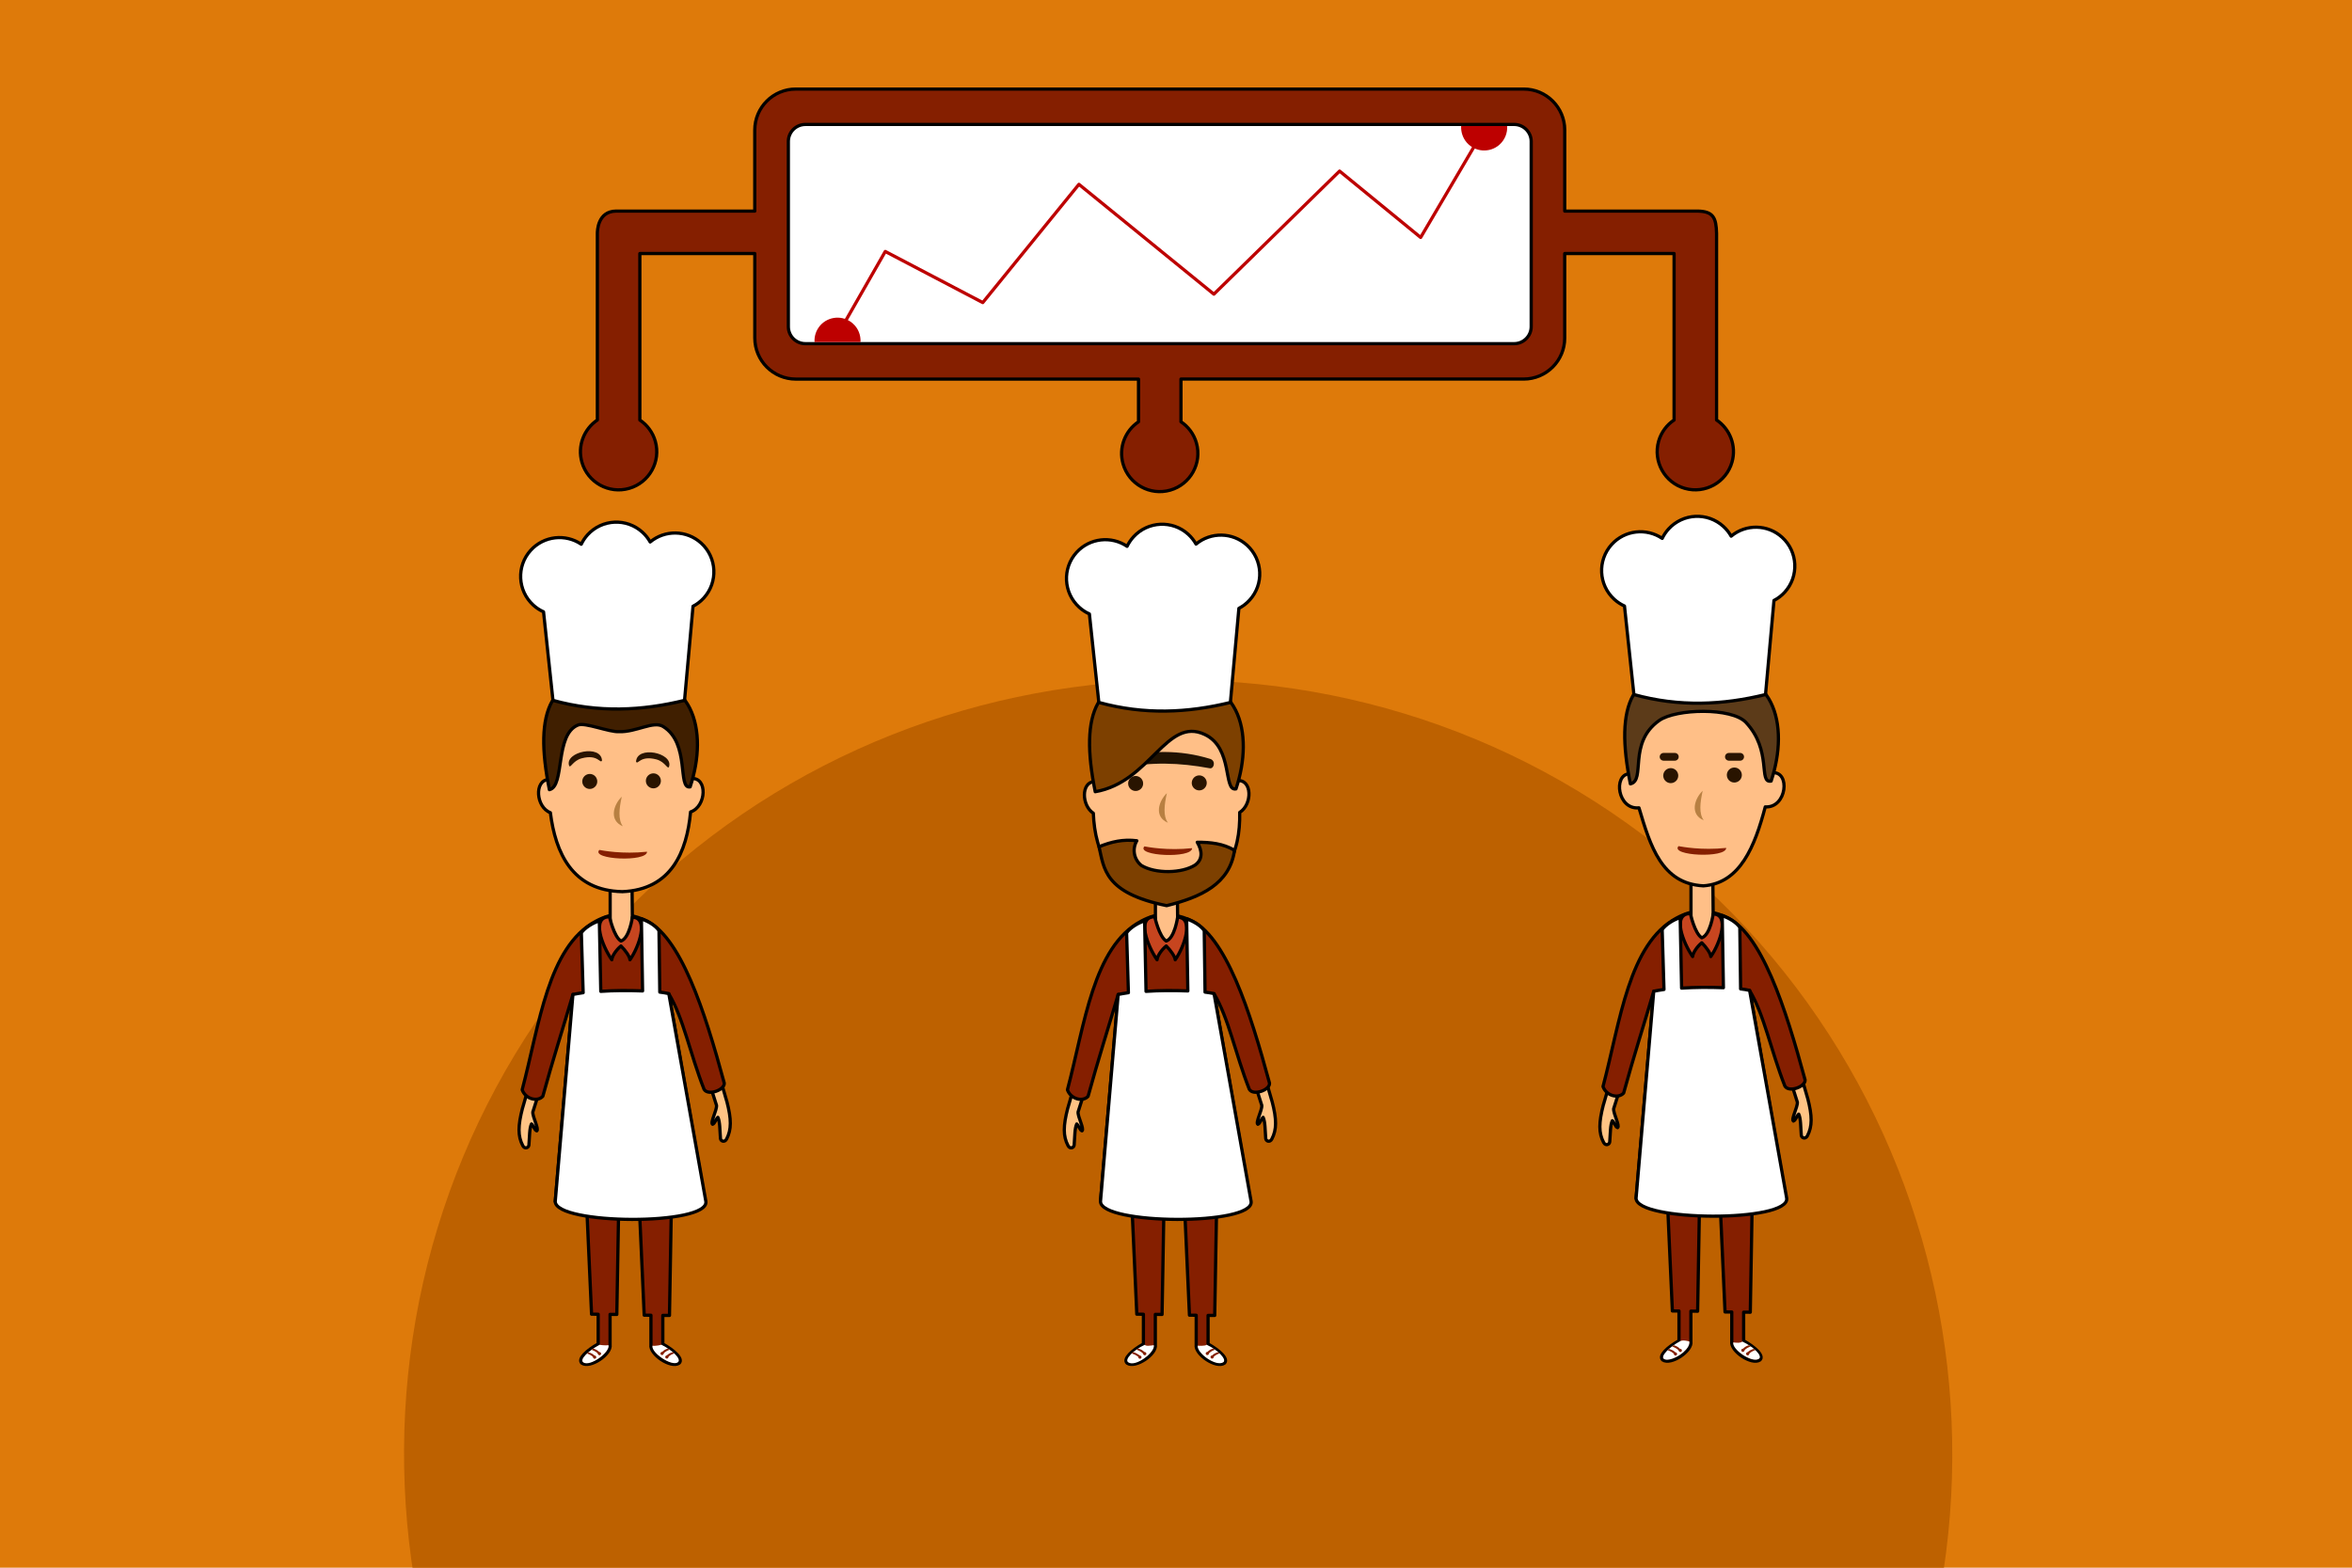 <?xml version="1.0" encoding="utf-8"?>
<!-- Generator: Adobe Illustrator 21.1.0, SVG Export Plug-In . SVG Version: 6.00 Build 0)  -->
<svg version="1.2" baseProfile="tiny" xmlns="http://www.w3.org/2000/svg" xmlns:xlink="http://www.w3.org/1999/xlink" x="0px"
	 y="0px" viewBox="0 0 729 486" xml:space="preserve">
<g id="Page_background" display="none">
</g>
<g id="Page_background__x28_3_x29_">
</g>
<g id="Page_background__x28_2_x29___x28_2_x29_">
</g>
<g id="Layer_1">
</g>
<g id="Layer_6">
</g>
<g id="_x3C_Слой_x3E_">
</g>
<g id="Layer_8">
</g>
<g id="Layer_9">
</g>
<g id="SVG_Document">
</g>
<g id="Imported_Layer_1">
</g>
<g id="Layer_12">
</g>
<g id="Layer_16">
</g>
<g id="Layer_17">
</g>
<g id="Layer_4">
</g>
<g id="Layer_3">
</g>
<g id="Layer_18">
	<g>
		<g>
			<rect x="-37" y="-5.8" fill-rule="evenodd" fill="#DE7A0A" width="803" height="551.8"/>
		</g>
	</g>
	<path fill-rule="evenodd" fill="#BD6100" d="M180.99,296.94C265.9,195.27,417.33,181.68,519,266.59s115.26,236.34,30.35,338
		C464.44,706.25,313,719.84,211.34,634.93C109.67,550.02,96.08,398.59,180.99,296.94z"/>
	<g>
		<g>
			<path fill-rule="evenodd" fill="#851F00" d="M544.33,419.15"/>
		</g>
		<g>
			
				<path fill-rule="evenodd" fill="#851F00" stroke="#000000" stroke-linecap="round" stroke-linejoin="round" stroke-miterlimit="10" d="
				M348.1,143.83c-1.45-5.06,0.63-10.3,4.78-13.07v-13.24H246.66c-7.02,0-12.71-5.71-12.71-12.72V78.6h-35.63v51.62
				c2.25,1.5,3.99,3.78,4.79,6.57c1.79,6.27-1.85,12.83-8.13,14.62s-12.83-1.85-14.62-8.13c-1.44-5.05,0.64-10.29,4.79-13.07V72.37
				c0-0.68,0.05-6.88,5.81-6.93h42.98V40.32c0-7.02,5.7-12.71,12.71-12.71h225.63c7.02,0,12.71,5.7,12.71,12.71v25.12h41.25
				c4.78,0.1,5.7,2.06,5.81,6.93v57.83c4.14,2.78,6.23,8.02,4.78,13.07c-1.79,6.28-8.34,9.92-14.62,8.13
				c-6.27-1.79-9.9-8.35-8.12-14.62c0.8-2.79,2.55-5.08,4.79-6.57V78.6h-33.9v26.19c0,7.02-5.7,12.72-12.71,12.72H366.04v13.24
				c2.25,1.51,4,3.78,4.79,6.58c1.79,6.27-1.85,12.82-8.12,14.62C356.44,153.74,349.89,150.11,348.1,143.83z"/>
		</g>
		<g>
			<g>
				
					<path fill-rule="evenodd" fill="#851F00" stroke="#000000" stroke-linecap="round" stroke-linejoin="round" stroke-miterlimit="10" d="
					M515.37,421.6c-1.47-1.31,1.64-4.05,5.03-5.94v-9.23l-2.05-0.02l-2.16-47.99l10.79,2.15l-0.8,45.92l-2.09-0.02v9.39
					C524.59,418.84,517.88,423.32,515.37,421.6z"/>
				<path fill-rule="evenodd" fill="#FFFFFF" d="M520.83,415.75c-3.54,1.87-6.13,4.69-5.15,5.48c1.1,0.89,4.2-0.37,6.03-1.98
					c1.34-1.18,2.08-2.4,1.88-3.39C523.59,415.86,521.69,415.29,520.83,415.75z"/>
				<path fill-rule="evenodd" fill="#851F00" d="M520.43,418.35c0.16-0.21,0.47-0.26,0.69-0.09c0.21,0.16,0.26,0.48,0.09,0.69
					c-0.18,0.22-0.48,0.26-0.69,0.09C520.3,418.88,520.26,418.56,520.43,418.35z"/>
				<path fill-rule="evenodd" fill="#851F00" d="M518.94,419.44c0.16-0.21,0.47-0.26,0.69-0.08c0.21,0.16,0.25,0.47,0.08,0.69
					c-0.16,0.21-0.47,0.25-0.69,0.08C518.81,419.96,518.76,419.66,518.94,419.44z"/>
				<path fill-rule="evenodd" fill="#851F00" d="M518.24,417.4l0.24-0.19l0.26-0.18c0.77,0.18,1.67,0.67,2.11,1.29l-0.39,0.5
					C519.9,418.09,518.95,417.67,518.24,417.4z"/>
				<path fill-rule="evenodd" fill="#851F00" d="M516.88,418.57l0.2-0.2l0.22-0.19c0.94,0.27,1.71,0.64,2.19,1.31l-0.39,0.5
					C518.5,419.22,517.61,418.84,516.88,418.57z"/>
				
					<path fill-rule="evenodd" fill="#851F00" stroke="#000000" stroke-linecap="round" stroke-linejoin="round" stroke-miterlimit="10" d="
					M536.76,415.86v-9.12l-2.09-0.02l-2.16-47.99l10.79,2.16l-0.8,45.91l-2.06-0.01v8.88c3.4,1.89,6.5,4.63,5.04,5.94
					C542.98,423.32,536.27,418.84,536.76,415.86z"/>
				<path fill-rule="evenodd" fill="#FFFFFF" d="M540.02,415.89c3.5,1.6,6.38,4.48,5.17,5.34c-2.08,1.48-8.45-2.93-7.96-5.07
					C538.36,416.32,539.61,416.37,540.02,415.89z"/>
				<path fill-rule="evenodd" fill="#851F00" d="M540.59,418.3c-0.16-0.22-0.48-0.26-0.69-0.09c-0.21,0.16-0.26,0.47-0.09,0.69
					c0.16,0.21,0.48,0.26,0.69,0.09C540.71,418.82,540.75,418.51,540.59,418.3z"/>
				<path fill-rule="evenodd" fill="#851F00" d="M542.07,419.39c-0.16-0.21-0.47-0.26-0.69-0.09c-0.21,0.16-0.26,0.48-0.08,0.69
					c0.16,0.22,0.47,0.26,0.69,0.09C542.2,419.92,542.23,419.6,542.07,419.39z"/>
				<path fill-rule="evenodd" fill="#851F00" d="M542.66,417.4c-0.16-0.13-0.37-0.26-0.56-0.37c-0.75,0.21-1.5,0.61-1.95,1.23
					l0.39,0.51C541.11,418.04,541.94,417.66,542.66,417.4z"/>
				<path fill-rule="evenodd" fill="#851F00" d="M544.07,418.54c-0.13-0.13-0.3-0.26-0.44-0.39c-0.94,0.28-1.64,0.62-2.12,1.27
					l0.39,0.51C542.52,419.17,543.34,418.8,544.07,418.54z"/>
			</g>
			<g>
				
					<path fill-rule="evenodd" fill="#FFC485" stroke="#000000" stroke-linecap="round" stroke-linejoin="round" stroke-miterlimit="10" d="
					M497.04,354.17c-1.56-2.96-1.52-6.12-0.08-11.67l0.01,0.01l2.32-8.02l3.51,0.92l-2.65,8.31c-0.13,1.54,2.01,5.34,1.22,5.86
					c-0.65-0.18-1.06-1.71-1.64-2.14c-0.65,1.39-0.57,3.8-0.8,6.56C498.85,354.83,497.63,355.33,497.04,354.17z M558.31,351.95
					c-0.22-2.75-0.14-5.17-0.8-6.56c-0.57,0.43-0.98,1.96-1.64,2.15c-0.8-0.51,1.33-4.3,1.22-5.85l-2.65-8.33l3.51-0.92l2.32,8.01
					h0.01c1.44,5.54,1.47,8.7-0.08,11.67C559.6,353.27,558.38,352.78,558.31,351.95z"/>
			</g>
			
				<path fill-rule="evenodd" fill="#851F00" stroke="#000000" stroke-linecap="round" stroke-linejoin="round" stroke-miterlimit="10" d="
				M519.59,284.63c5.54-3,9.77-2.65,15.01-0.53c11.32,4.6,18.89,28.58,24.88,50.66c0.22,2.13-5.06,4.07-6.27,1.91
				c-4.34-11.06-6.42-22.15-10.91-29.57l11.26,64.2c-12.62,3.25-28.48,4.22-46.46,0.17l5.48-64.18c-2.92,9.95-6.29,20.45-9.33,31.57
				c-1.68,1.85-5.39,0.84-6.4-2.02C502.24,316.48,504.81,292.63,519.59,284.63z"/>
			
				<path fill-rule="evenodd" fill="#FFBF87" stroke="#000000" stroke-linecap="round" stroke-linejoin="round" stroke-miterlimit="10" d="
				M524.12,272.2v12.57c-2.9,5.17,0.47,6.4,3.41,6.4c3.25,0,6.36-1.41,3.48-6.56l-0.12-12.1L524.12,272.2z"/>
			
				<path fill-rule="evenodd" fill="#C7451F" stroke="#000000" stroke-linecap="round" stroke-linejoin="round" stroke-miterlimit="10" d="
				M523.92,283.21c0,0,1.34,6.18,3.55,7.52c2.65-0.9,3.53-7.39,3.53-7.39c5.16,0.11,2.2,8.98-0.74,13.2
				c-0.08-1.02-1.43-2.94-2.79-4.27c-1.49,1.19-2.76,3.15-2.84,4.27C521.69,292.32,518.1,283.21,523.92,283.21z"/>
			
				<path fill-rule="evenodd" fill="#FFFFFF" stroke="#000000" stroke-linecap="round" stroke-linejoin="round" stroke-miterlimit="10" d="
				M507.1,371.47l5.48-64.18c0.91-0.15,2-0.4,3.17-0.54l-0.56-18.56c0.94-1.45,3.63-3.17,5.58-3.69l0.44,21.83
				c4.14-0.28,8.48-0.31,12.96-0.13l-0.37-22.39c2.36,0.97,4.27,2.06,5.45,3.68l0.25,19.08c1.16,0.12,1.76,0.27,2.79,0.46
				l11.49,64.43C554.81,379.02,507.14,378.75,507.1,371.47z"/>
		</g>
		
			<path fill-rule="evenodd" fill="#FFBF87" stroke="#000000" stroke-linecap="round" stroke-linejoin="round" stroke-miterlimit="10" d="
			M508,250.44c-6.62,0.65-8.07-10.24-2.98-10.58c0.16-14.36,7.72-24.1,20.8-24.41c12.99-0.3,22.56,9.87,23.47,24.1
			c5.75-0.53,4.55,11.02-2.15,10.59c-3.22,12.19-7.76,23.69-19.18,24.48C515.06,273.97,511.53,262.33,508,250.44z"/>
		<path fill-rule="evenodd" fill="#291400" d="M515.95,239.1c0.75-1.04,2.21-1.29,3.25-0.54s1.29,2.2,0.54,3.25
			c-0.75,1.04-2.2,1.29-3.24,0.54C515.44,241.6,515.21,240.15,515.95,239.1z"/>
		<path fill-rule="evenodd" fill="#291400" d="M535.66,238.92c0.75-1.05,2.2-1.29,3.25-0.55c1.04,0.75,1.29,2.21,0.54,3.25
			s-2.2,1.29-3.25,0.54C535.16,241.41,534.92,239.96,535.66,238.92z"/>
		
			<path fill-rule="evenodd" fill="#5C3B19" stroke="#000000" stroke-linecap="round" stroke-linejoin="round" stroke-miterlimit="10" d="
			M548.96,242.14c5.77-17.28,1.2-36.72-21.8-33.07c-21.86-3.65-26.74,9.61-21.83,33.94c4.88-1.06-0.89-12.71,8.95-19.65
			c5.22-3.68,22.49-4.08,26.87,0.6C549.37,232.75,544.91,242.93,548.96,242.14z"/>
		<path fill-rule="evenodd" fill="#291400" d="M514.42,234.62L514.42,234.62c0,0.67,0.55,1.2,1.22,1.2h3.47c0.67,0,1.2-0.54,1.2-1.2
			l0,0c0-0.67-0.54-1.2-1.2-1.2h-3.47C514.97,233.41,514.42,233.95,514.42,234.62z"/>
		<path fill-rule="evenodd" fill="#291400" d="M534.67,234.62L534.67,234.62c0,0.67,0.55,1.2,1.22,1.2h3.47c0.67,0,1.2-0.54,1.2-1.2
			l0,0c0-0.67-0.54-1.2-1.2-1.2h-3.47C535.22,233.41,534.67,233.95,534.67,234.62z"/>
		<g>
			
				<path fill-rule="evenodd" fill="#FFFFFF" stroke="#000000" stroke-linecap="round" stroke-linejoin="round" stroke-miterlimit="10" d="
				M506.43,215.32l-2.92-27.45c-1.12-0.5-2.19-1.19-3.16-2.07c-4.91-4.48-5.27-12.09-0.81-17.01c4.08-4.49,10.78-5.18,15.66-1.88
				c0.49-1.03,1.15-2.01,1.95-2.9c4.48-4.92,12.09-5.29,17.01-0.81c0.98,0.89,1.79,1.92,2.41,3.02c4.54-3.79,11.3-3.74,15.79,0.35
				c4.92,4.47,5.29,12.09,0.82,17.01c-0.98,1.08-2.12,1.94-3.34,2.57l-2.62,29.17C534.03,218.56,520.51,219.22,506.43,215.32z"/>
		</g>
		<path fill-rule="evenodd" fill="#851F00" d="M520.25,262.31c1.04,0.18,7.12,1.37,14.79,0.55
			C535.04,266.15,517.5,265.33,520.25,262.31z"/>
		<path fill-rule="evenodd" fill="#B88042" d="M527.75,245.14c-2.58,2.48-4.07,7.32,0.33,9.17
			C526.53,252.22,526.94,248.82,527.75,245.14z"/>
		
			<path fill-rule="evenodd" fill="#FFFFFF" stroke="#000000" stroke-linecap="round" stroke-linejoin="round" stroke-miterlimit="10" d="
			M244.35,43.85v57.42c0,2.91,2.36,5.27,5.29,5.27H469.3c2.91,0,5.29-2.36,5.29-5.27V43.85c0-2.91-2.37-5.27-5.29-5.27H249.64
			C246.71,38.58,244.35,40.94,244.35,43.85z"/>
		
			<polyline fill-rule="evenodd" fill="none" stroke="#BD0000" stroke-linecap="round" stroke-linejoin="round" stroke-miterlimit="10" points="
			259.96,103.2 274.39,77.96 304.61,93.8 334.41,57.15 376.24,91.19 415.2,53.04 440.33,73.61 458.97,41.92 		"/>
		<path fill-rule="evenodd" fill="#BD0000" d="M254.21,100.91c2.6-2.96,7.11-3.26,10.08-0.67c1.73,1.51,2.55,3.67,2.42,5.81h-14.24
			C252.35,104.24,252.93,102.38,254.21,100.91z"/>
		<path fill-rule="evenodd" fill="#BD0000" d="M454.64,44.22c2.6,2.96,7.11,3.26,10.08,0.67c1.72-1.51,2.55-3.67,2.42-5.81h-14.26
			C452.79,40.89,453.36,42.75,454.64,44.22z"/>
		
			<path fill-rule="evenodd" fill="#FFBF87" stroke="#000000" stroke-linecap="round" stroke-linejoin="round" stroke-miterlimit="10" d="
			M338.88,252.11c-3.67-2.42-3.81-9.55,0.28-9.82c0.16-14.35,7.72-24.1,20.8-24.41c13-0.3,22.57,9.88,23.47,24.11
			c4.77-0.44,4.76,7.4,0.81,9.87c0.25,12.44-4.02,24.34-22.13,25.2C344.34,276.37,339.37,264.44,338.88,252.11z"/>
		<g>
			<g>
				
					<path fill-rule="evenodd" fill="#851F00" stroke="#000000" stroke-linecap="round" stroke-linejoin="round" stroke-miterlimit="10" d="
					M349.37,422.6c-1.47-1.31,1.64-4.05,5.03-5.94v-9.23l-2.05-0.02l-2.16-47.99l10.79,2.15l-0.8,45.92l-2.09-0.02v9.39
					C358.59,419.84,351.88,424.32,349.37,422.6z"/>
				<path fill-rule="evenodd" fill="#FFFFFF" d="M354.82,416.91c-3.5,1.59-6.39,4.54-5.12,5.42c2.28,1.6,8.41-3.17,7.92-5.31
					C356.49,417.17,355.22,417.39,354.82,416.91z"/>
				<path fill-rule="evenodd" fill="#851F00" d="M354.43,419.35c0.16-0.21,0.47-0.26,0.69-0.09c0.21,0.16,0.26,0.48,0.09,0.69
					c-0.18,0.22-0.48,0.26-0.69,0.09C354.3,419.88,354.26,419.56,354.43,419.35z"/>
				<path fill-rule="evenodd" fill="#851F00" d="M352.94,420.44c0.16-0.21,0.47-0.26,0.69-0.08c0.21,0.16,0.25,0.47,0.08,0.69
					c-0.16,0.21-0.47,0.25-0.69,0.08C352.81,420.96,352.76,420.66,352.94,420.44z"/>
				<path fill-rule="evenodd" fill="#851F00" d="M352.21,418.4l0.27-0.19l0.27-0.17c0.76,0.2,1.66,0.66,2.1,1.28l-0.39,0.5
					C353.9,419.09,352.94,418.66,352.21,418.4z"/>
				<path fill-rule="evenodd" fill="#851F00" d="M350.77,419.59l0.26-0.26l0.21-0.17c0.32,0.05,1.78,0.66,2.26,1.33l-0.39,0.5
					C352.5,420.22,351.51,419.83,350.77,419.59z"/>
				
					<path fill-rule="evenodd" fill="#851F00" stroke="#000000" stroke-linecap="round" stroke-linejoin="round" stroke-miterlimit="10" d="
					M370.76,416.86v-9.12l-2.09-0.02l-2.16-47.99l10.79,2.16l-0.8,45.91l-2.06-0.01v8.88c3.4,1.89,6.5,4.63,5.04,5.94
					C376.98,424.32,370.27,419.84,370.76,416.86z"/>
				<path fill-rule="evenodd" fill="#FFFFFF" d="M373.99,416.88c3.5,1.6,6.34,4.59,5.17,5.42c-2.12,1.49-8.11-2.66-7.95-5.12
					C371.22,417.18,373.58,417.36,373.99,416.88z"/>
				<path fill-rule="evenodd" fill="#851F00" d="M374.59,419.3c-0.16-0.22-0.48-0.26-0.69-0.09c-0.21,0.16-0.26,0.47-0.09,0.69
					c0.16,0.21,0.48,0.26,0.69,0.09C374.71,419.82,374.75,419.51,374.59,419.3z"/>
				<path fill-rule="evenodd" fill="#851F00" d="M376.07,420.39c-0.16-0.21-0.47-0.26-0.69-0.09c-0.21,0.16-0.26,0.48-0.08,0.69
					c0.16,0.22,0.47,0.26,0.69,0.09C376.2,420.92,376.23,420.6,376.07,420.39z"/>
				<path fill-rule="evenodd" fill="#851F00" d="M376.62,418.42c-0.16-0.13-0.36-0.26-0.55-0.38c-0.75,0.21-1.48,0.6-1.93,1.22
					l0.39,0.51C375.11,419.04,375.91,418.67,376.62,418.42z"/>
				<path fill-rule="evenodd" fill="#851F00" d="M378.01,419.57c-0.06-0.06-0.14-0.15-0.23-0.22c-0.1-0.09-0.21-0.17-0.21-0.17
					c-0.94,0.28-1.58,0.6-2.06,1.26l0.39,0.51C376.52,420.17,377.28,419.82,378.01,419.57z"/>
			</g>
			<g>
				
					<path fill-rule="evenodd" fill="#FFC485" stroke="#000000" stroke-linecap="round" stroke-linejoin="round" stroke-miterlimit="10" d="
					M331.04,355.17c-1.56-2.96-1.52-6.12-0.08-11.67l0.01,0.01l2.32-8.02l3.51,0.92l-2.65,8.31c-0.13,1.54,2.01,5.34,1.22,5.86
					c-0.65-0.18-1.06-1.71-1.64-2.14c-0.65,1.39-0.57,3.8-0.8,6.56C332.85,355.83,331.63,356.33,331.04,355.17z M392.31,352.95
					c-0.22-2.75-0.14-5.17-0.8-6.56c-0.57,0.43-0.98,1.96-1.64,2.15c-0.8-0.51,1.33-4.3,1.22-5.85l-2.65-8.33l3.51-0.92l2.32,8.01
					h0.01c1.44,5.54,1.47,8.7-0.08,11.67C393.6,354.27,392.38,353.78,392.31,352.95z"/>
			</g>
			
				<path fill-rule="evenodd" fill="#851F00" stroke="#000000" stroke-linecap="round" stroke-linejoin="round" stroke-miterlimit="10" d="
				M353.59,285.63c5.54-3,9.77-2.65,15.01-0.53c11.32,4.6,18.89,28.58,24.88,50.66c0.22,2.13-5.06,4.07-6.27,1.91
				c-4.34-11.06-6.42-22.15-10.91-29.57l11.26,64.2c-12.62,3.25-28.48,4.05-46.46,0l5.48-64c-2.92,9.95-6.29,20.45-9.33,31.57
				c-1.68,1.85-5.39,0.84-6.4-2.02C336.24,317.48,338.81,293.63,353.59,285.63z"/>
			
				<path fill-rule="evenodd" fill="#FFBF87" stroke="#000000" stroke-linecap="round" stroke-linejoin="round" stroke-miterlimit="10" d="
				M358.12,273.2v12.57c-2.9,5.17,0.47,6.4,3.41,6.4c3.25,0,6.36-1.41,3.48-6.56l-0.12-12.1L358.12,273.2z"/>
			
				<path fill-rule="evenodd" fill="#C7451F" stroke="#000000" stroke-linecap="round" stroke-linejoin="round" stroke-miterlimit="10" d="
				M357.92,284.21c0,0,1.34,6.18,3.55,7.52c2.65-0.9,3.53-7.39,3.53-7.39c5.16,0.11,2.2,8.98-0.74,13.2
				c-0.08-1.02-1.43-2.94-2.79-4.27c-1.49,1.19-2.76,3.15-2.84,4.27C355.69,293.32,352.1,284.21,357.92,284.21z"/>
			
				<path fill-rule="evenodd" fill="#FFFFFF" stroke="#000000" stroke-linecap="round" stroke-linejoin="round" stroke-miterlimit="10" d="
				M341.1,372.47l5.48-64.18c0.91-0.15,2-0.4,3.17-0.54l-0.56-18.56c0.94-1.45,3.63-3.17,5.58-3.69l0.44,21.83
				c4.14-0.28,8.48-0.31,12.96-0.13l-0.37-22.39c2.36,0.97,4.27,2.06,5.45,3.68l0.25,19.08c1.16,0.12,1.76,0.27,2.79,0.46
				l11.49,64.43C388.81,380.02,341.14,379.75,341.1,372.47z"/>
		</g>
		
			<path fill-rule="evenodd" fill="#7D4000" stroke="#000000" stroke-linecap="round" stroke-linejoin="round" stroke-miterlimit="10" d="
			M352.36,260.64c-1.4,2.34-1.09,5.62,1.4,7.65c4.37,2.65,12.65,2.5,16.71-0.15c2.34-1.72,2.19-4.37,0.62-7.03
			c4-0.02,8.02,0.37,11.55,2.5c-1.49,10.45-10.41,14.52-21.03,17.15c-19.34-3.92-19.4-11.54-20.97-18.25
			C344.42,260.94,348.17,260.11,352.36,260.64z"/>
		<path fill-rule="evenodd" fill="#291400" d="M350.1,241.54c0.75-1.05,2.2-1.29,3.24-0.54c1.05,0.74,1.29,2.2,0.55,3.24
			c-0.75,1.04-2.21,1.29-3.25,0.54C349.6,244.04,349.35,242.58,350.1,241.54z"/>
		<path fill-rule="evenodd" fill="#291400" d="M369.82,241.35c0.74-1.04,2.2-1.29,3.24-0.54c1.04,0.75,1.29,2.2,0.54,3.24
			c-0.74,1.05-2.2,1.3-3.24,0.55C369.3,243.86,369.07,242.41,369.82,241.35z"/>
		<path fill-rule="evenodd" fill="#B88042" d="M361.67,245.89c-2.58,2.47-4.07,7.32,0.33,9.17
			C360.45,252.97,360.86,249.55,361.67,245.89z"/>
		<path fill-rule="evenodd" fill="#211200" d="M347.39,238.05c9.57-1.89,18.1-1.63,27.54,0.11c1.34,0.3,2.02-2.26,0.22-2.88
			c-9.51-2.94-18.86-2.62-27.45-0.56C345.28,235.06,345.69,238.51,347.39,238.05z"/>
		
			<path fill-rule="evenodd" fill="#7D4000" stroke="#000000" stroke-linecap="round" stroke-linejoin="round" stroke-miterlimit="10" d="
			M383.09,244.57c5.78-17.28,1.22-36.71-21.79-33.07c-21.86-3.64-26.76,9.62-21.84,33.94c17.11-2.91,22.04-23.39,33.97-17.74
			C382.35,231.92,379.06,245.37,383.09,244.57z"/>
		<g>
			
				<path fill-rule="evenodd" fill="#FFFFFF" stroke="#000000" stroke-linecap="round" stroke-linejoin="round" stroke-miterlimit="10" d="
				M340.58,217.76l-2.92-27.43c-1.13-0.51-2.2-1.2-3.16-2.08c-4.92-4.47-5.29-12.09-0.82-17.01c4.08-4.48,10.78-5.18,15.66-1.87
				c0.5-1.04,1.15-2.01,1.96-2.91c4.47-4.91,12.09-5.29,17.01-0.81c0.98,0.9,1.78,1.92,2.4,3.02c4.54-3.78,11.3-3.74,15.8,0.35
				c4.92,4.48,5.29,12.09,0.81,17.01c-0.98,1.08-2.12,1.94-3.33,2.57l-2.63,29.17C368.17,221.01,354.66,221.65,340.58,217.76z"/>
		</g>
		<path fill-rule="evenodd" fill="#851F00" d="M354.7,262.39c1.04,0.19,7.13,1.37,14.8,0.55
			C369.5,266.23,351.96,265.41,354.7,262.39z"/>
		<g>
			<g>
				
					<path fill-rule="evenodd" fill="#851F00" stroke="#000000" stroke-linecap="round" stroke-linejoin="round" stroke-miterlimit="10" d="
					M180.37,422.6c-1.47-1.31,1.64-4.05,5.03-5.94v-9.23l-2.05-0.02l-2.16-47.99l10.79,2.15l-0.8,45.92l-2.09-0.02v9.39
					C189.59,419.84,182.88,424.32,180.37,422.6z"/>
				<path fill-rule="evenodd" fill="#FFFFFF" d="M185.82,416.91c-3.25,1.74-6.47,4.61-4.92,5.51c2.15,1.24,8.2-3.25,7.71-5.39
					C187.49,417.18,185.82,416.91,185.82,416.91z"/>
				<path fill-rule="evenodd" fill="#851F00" d="M185.43,419.35c0.16-0.21,0.47-0.26,0.69-0.09c0.21,0.16,0.26,0.48,0.09,0.69
					c-0.18,0.22-0.48,0.26-0.69,0.09C185.3,419.88,185.26,419.56,185.43,419.35z"/>
				<path fill-rule="evenodd" fill="#851F00" d="M183.94,420.44c0.16-0.21,0.47-0.26,0.69-0.08c0.21,0.16,0.25,0.47,0.08,0.69
					c-0.16,0.21-0.47,0.25-0.69,0.08C183.81,420.96,183.76,420.66,183.94,420.44z"/>
				<path fill-rule="evenodd" fill="#851F00" d="M183.35,418.45l0.28-0.21l0.26-0.17c0.75,0.21,1.53,0.62,1.97,1.24l-0.39,0.5
					C184.9,419.09,184.07,418.72,183.35,418.45z"/>
				<path fill-rule="evenodd" fill="#851F00" d="M181.93,419.61l0.22-0.21l0.23-0.19c0.92,0.29,1.62,0.61,2.1,1.28l-0.39,0.5
					C183.5,420.22,182.67,419.87,181.93,419.61z"/>
				
					<path fill-rule="evenodd" fill="#851F00" stroke="#000000" stroke-linecap="round" stroke-linejoin="round" stroke-miterlimit="10" d="
					M201.76,416.86v-9.12l-2.09-0.02l-2.16-47.99l10.79,2.16l-0.8,45.91l-2.06-0.01v8.88c3.4,1.89,6.5,4.63,5.04,5.94
					C207.98,424.32,201.27,419.84,201.76,416.86z"/>
				<path fill-rule="evenodd" fill="#FFFFFF" d="M205.02,416.89c3.39,1.71,6.42,4.51,5.02,5.47c-1.87,1.29-8.29-3.03-7.8-5.17
					C203.37,417.34,205.02,416.89,205.02,416.89z"/>
				<path fill-rule="evenodd" fill="#851F00" d="M205.59,419.3c-0.16-0.22-0.48-0.26-0.69-0.09c-0.21,0.16-0.26,0.47-0.09,0.69
					c0.16,0.21,0.48,0.26,0.69,0.09C205.71,419.82,205.75,419.51,205.59,419.3z"/>
				<path fill-rule="evenodd" fill="#851F00" d="M207.07,420.39c-0.16-0.21-0.47-0.26-0.69-0.09c-0.21,0.16-0.26,0.48-0.08,0.69
					c0.16,0.22,0.47,0.26,0.69,0.09C207.2,420.92,207.23,420.6,207.07,420.39z"/>
				<path fill-rule="evenodd" fill="#851F00" d="M207.57,418.44c-0.16-0.13-0.36-0.26-0.55-0.38c-0.75,0.21-1.42,0.58-1.87,1.2
					l0.39,0.51C206.11,419.04,206.86,418.69,207.57,418.44z"/>
				<path fill-rule="evenodd" fill="#851F00" d="M208.98,419.58c-0.08-0.08-0.14-0.15-0.24-0.23c-0.06-0.05-0.21-0.17-0.21-0.17
					c-0.94,0.28-1.53,0.59-2.01,1.24l0.39,0.51C207.52,420.17,208.24,419.83,208.98,419.58z"/>
			</g>
			<g>
				
					<path fill-rule="evenodd" fill="#FFC485" stroke="#000000" stroke-linecap="round" stroke-linejoin="round" stroke-miterlimit="10" d="
					M162.04,355.17c-1.56-2.96-1.52-6.12-0.08-11.67l0.01,0.01l2.32-8.02l3.51,0.92l-2.65,8.31c-0.13,1.54,2.01,5.34,1.22,5.86
					c-0.65-0.18-1.06-1.71-1.64-2.14c-0.65,1.39-0.57,3.8-0.8,6.56C163.85,355.83,162.63,356.33,162.04,355.17z M223.31,352.95
					c-0.22-2.75-0.14-5.17-0.8-6.56c-0.57,0.43-0.98,1.96-1.64,2.15c-0.8-0.51,1.33-4.3,1.22-5.85l-2.65-8.33l3.51-0.92l2.32,8.01
					h0.01c1.44,5.54,1.47,8.7-0.08,11.67C224.6,354.27,223.38,353.78,223.31,352.95z"/>
			</g>
			
				<path fill-rule="evenodd" fill="#851F00" stroke="#000000" stroke-linecap="round" stroke-linejoin="round" stroke-miterlimit="10" d="
				M184.59,285.63c5.54-3,9.77-2.65,15.01-0.53c11.32,4.6,18.89,28.58,24.88,50.66c0.22,2.13-5.06,4.07-6.27,1.91
				c-4.34-11.06-6.42-22.15-10.91-29.57l11.26,64.2c-12.62,3.25-28.48,4.22-46.46,0.17l5.48-64.18c-2.92,9.95-6.29,20.45-9.33,31.57
				c-1.68,1.85-5.39,0.84-6.4-2.02C167.24,317.48,169.81,293.63,184.59,285.63z"/>
			
				<path fill-rule="evenodd" fill="#FFBF87" stroke="#000000" stroke-linecap="round" stroke-linejoin="round" stroke-miterlimit="10" d="
				M189.12,273.2v12.57c-2.9,5.17,0.47,6.4,3.41,6.4c3.25,0,6.36-1.41,3.48-6.56l-0.12-12.1L189.12,273.2z"/>
			
				<path fill-rule="evenodd" fill="#C7451F" stroke="#000000" stroke-linecap="round" stroke-linejoin="round" stroke-miterlimit="10" d="
				M188.92,284.21c0,0,1.34,6.18,3.55,7.52c2.65-0.9,3.53-7.39,3.53-7.39c5.16,0.11,2.2,8.98-0.74,13.2
				c-0.08-1.02-1.43-2.94-2.79-4.27c-1.49,1.19-2.76,3.15-2.84,4.27C186.69,293.32,183.1,284.21,188.92,284.21z"/>
			
				<path fill-rule="evenodd" fill="#FFFFFF" stroke="#000000" stroke-linecap="round" stroke-linejoin="round" stroke-miterlimit="10" d="
				M172.1,372.47l5.48-64.18c0.91-0.15,2-0.4,3.17-0.54l-0.56-18.56c0.94-1.45,3.63-3.17,5.58-3.69l0.44,21.83
				c4.14-0.28,8.48-0.31,12.96-0.13l-0.37-22.39c2.36,0.97,4.27,2.06,5.45,3.68l0.25,19.08c1.16,0.12,1.76,0.27,2.79,0.46
				l11.49,64.43C219.81,380.02,172.14,379.75,172.1,372.47z"/>
		</g>
		
			<path fill-rule="evenodd" fill="#FFBF87" stroke="#000000" stroke-linecap="round" stroke-linejoin="round" stroke-miterlimit="10" d="
			M170.59,251.94c-4.53-1.75-5.02-9.99-0.61-10.28c0.15-14.36,7.71-24.1,20.8-24.41c12.99-0.3,22.56,9.87,23.47,24.11
			c5.15-0.48,4.72,8.7-0.21,10.35c-1.15,12.41-5.98,24.09-21.12,24.71C177.37,276.14,172.16,264.37,170.59,251.94z"/>
		<path fill-rule="evenodd" fill="#291400" d="M180.9,240.91c0.75-1.05,2.21-1.29,3.25-0.55c1.04,0.75,1.29,2.21,0.54,3.25
			c-0.75,1.04-2.2,1.29-3.24,0.54C180.4,243.4,180.16,241.95,180.9,240.91z"/>
		<path fill-rule="evenodd" fill="#291400" d="M200.62,240.72c0.75-1.04,2.2-1.29,3.25-0.54c1.04,0.75,1.29,2.2,0.54,3.24
			c-0.75,1.05-2.2,1.29-3.24,0.55C200.11,243.23,199.87,241.76,200.62,240.72z"/>
		<path fill-rule="evenodd" fill="#291400" d="M197.14,236.13c0.61,1.12,1.17-2.07,6.33-0.7c2.76,0.74,3.52,3.37,3.91,2.21
			C208.66,233.37,197.4,231.02,197.14,236.13z"/>
		
			<path fill-rule="evenodd" fill="#401F00" stroke="#000000" stroke-linecap="round" stroke-linejoin="round" stroke-miterlimit="10" d="
			M213.91,243.94c5.77-17.28,1.2-36.71-21.79-33.07c-21.87-3.64-26.76,9.62-21.84,33.94c4.88-1.05,1.58-17.09,8.86-20.04
			c2.2-0.9,9.71,2.25,12.75,2.05c5.29,0.19,10.64-3.46,13.66-1.59C213.99,230.43,209.88,244.73,213.91,243.94z"/>
		<path fill-rule="evenodd" fill="#291400" d="M186.59,235.78c-0.6,1.13-1.16-2.07-6.31-0.69c-2.76,0.73-3.52,3.36-3.91,2.2
			C175.08,233.03,186.35,230.67,186.59,235.78z"/>
		<g>
			
				<path fill-rule="evenodd" fill="#FFFFFF" stroke="#000000" stroke-linecap="round" stroke-linejoin="round" stroke-miterlimit="10" d="
				M171.39,217.12l-2.92-27.45c-1.12-0.5-2.2-1.19-3.16-2.07c-4.91-4.47-5.29-12.09-0.81-17.01c4.08-4.48,10.78-5.18,15.66-1.87
				c0.49-1.04,1.15-2.02,1.95-2.91c4.48-4.92,12.09-5.29,17.01-0.81c0.98,0.89,1.79,1.92,2.4,3.02c4.55-3.79,11.31-3.74,15.8,0.35
				c4.92,4.47,5.29,12.09,0.82,17.01c-0.98,1.08-2.12,1.94-3.34,2.57l-2.63,29.17C198.99,220.36,185.47,221.02,171.39,217.12z"/>
		</g>
		<path fill-rule="evenodd" fill="#B88042" d="M192.72,246.98c-2.58,2.48-4.07,7.33,0.33,9.18
			C191.51,254.05,191.92,250.65,192.72,246.98z"/>
		<path fill-rule="evenodd" fill="#851F00" d="M185.76,263.49c1.03,0.18,7.12,1.37,14.79,0.55
			C200.56,267.33,183.02,266.51,185.76,263.49z"/>
	</g>
</g>
<g id="Optional_Content_Layer_from_PDF">
</g>
<g id="Text_Extracted_from_PDF" display="none">
</g>
</svg>
